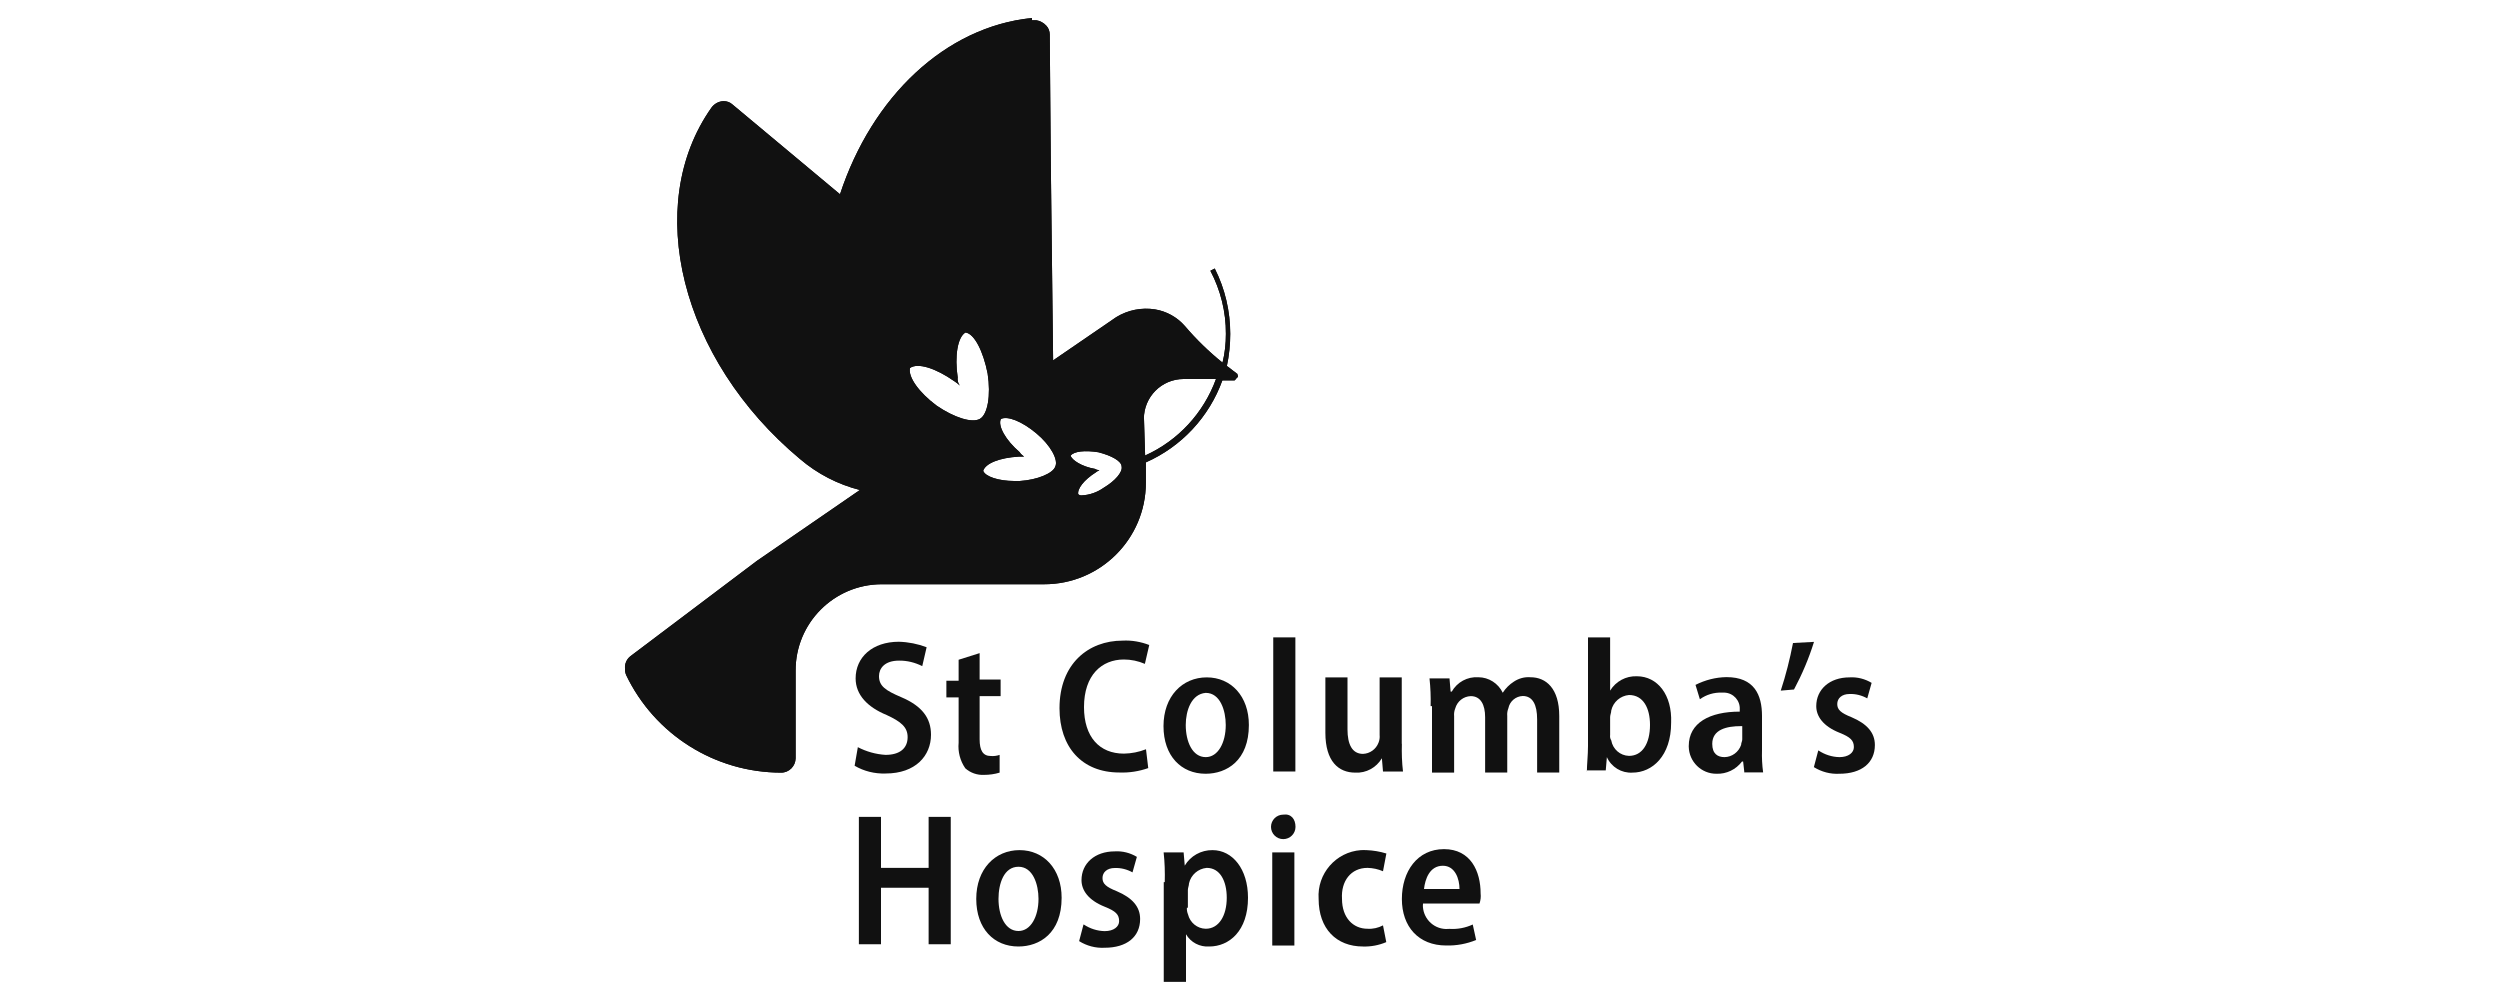 <?xml version="1.0" encoding="UTF-8"?><svg id="Layer_1" xmlns="http://www.w3.org/2000/svg" xmlns:xlink="http://www.w3.org/1999/xlink" viewBox="0 0 200 80"><defs><style>.cls-1{fill:none;}.cls-2{clip-path:url(#clippath);}.cls-3{fill:#111;}</style><clipPath id="clippath"><path class="cls-1" d="M87.95,37.61m-11.26-6.74h0m20.3-9.49h0m-10.73,18.17h0c-.09-.44,.44-1.15,1.42-1.77,.09-.09,.18-.09,.27-.18-.12,.01-.25-.02-.35-.09-1.06-.18-1.86-.71-1.95-1.06h0c.27-.35,1.15-.44,2.22-.27,1.06,.27,1.86,.71,1.86,1.15h0c.09,.44-.53,1.15-1.42,1.68-.52,.37-1.13,.59-1.77,.62-.1,.01-.2-.02-.27-.09m-7.62-1.86h0c.18-.62,1.33-1.06,2.84-1.15h.44c-.09-.09-.27-.18-.35-.35-1.15-.98-1.77-2.13-1.51-2.66h0c.53-.27,1.68,.18,2.84,1.15s1.77,2.13,1.51,2.66h0c-.18,.53-1.42,1.06-2.84,1.15h-.44c-1.24,0-2.3-.35-2.48-.8m12.85-4.17c0-1.76,1.41-3.18,3.17-3.19,0,0,.02,0,.03,0h2.57c-.99,2.72-3.03,4.93-5.67,6.12l-.09-2.93Zm-14.89-3.28c-.27-1.77,0-3.28,.62-3.63h0c.71,.09,1.42,1.51,1.77,3.28,.27,1.77,0,3.28-.62,3.63h0c-.62,.35-2.04-.09-3.46-1.06-1.42-1.06-2.3-2.3-2.13-3.01h0c.62-.44,2.04,0,3.55,1.06,.16,.1,.31,.22,.44,.35-.14-.18-.2-.4-.18-.62M82.54,1.44h0c-6.92,.71-12.77,6.29-15.34,14.1h0l-8.6-7.18h0c-.19-.18-.45-.27-.71-.27-.39,.01-.75,.21-.98,.53h0c-5.5,7.8-2.48,20.12,7.09,28.1h0c1.38,1.18,3.02,2.03,4.79,2.48l-8.24,5.67h0l-10.11,7.62h0c-.3,.23-.47,.6-.44,.98-.01,.18,.02,.36,.09,.53h0c2.29,4.78,7.12,7.81,12.41,7.81h0c.63,0,1.14-.52,1.15-1.15h0v-7c-.02-3.8,3.05-6.9,6.86-6.92,.05,0,.1,0,.15,0h12.86c4.49,.01,8.14-3.62,8.15-8.11,0-.01,0-.03,0-.04v-1.6h0c2.85-1.26,5.06-3.63,6.12-6.56h.98l.27-.27c0-.18,0-.27-.18-.35h0c-.27-.18-.44-.35-.71-.53h0c.18-.84,.27-1.71,.27-2.57,0-1.82-.42-3.61-1.24-5.23l-.35,.18h0c.82,1.56,1.25,3.29,1.24,5.05,0,.78-.08,1.55-.27,2.3h0c-1.09-.88-2.1-1.86-3.01-2.93h0c-.62-.71-1.47-1.18-2.39-1.33-1.07-.17-2.17,.05-3.1,.62h0l-5.05,3.46-.18-15.34h0l-.09-10.72h0c0-.26-.09-.52-.27-.71-.21-.23-.49-.39-.8-.44h-.35v-.18Z"/></clipPath></defs><g id="light_gray-3"><g id="Group_58"><g id="Group_56"><path id="Path_99" class="cls-3" d="M87.95,37.61m-11.26-6.74h0m20.3-9.49h0m-10.73,18.17h0c-.09-.44,.44-1.15,1.42-1.77,.09-.09,.18-.09,.27-.18-.12,.01-.25-.02-.35-.09-1.06-.18-1.86-.71-1.95-1.06h0c.27-.35,1.15-.44,2.22-.27,1.06,.27,1.86,.71,1.86,1.15h0c.09,.44-.53,1.15-1.42,1.68-.52,.37-1.13,.59-1.77,.62-.1,.01-.2-.02-.27-.09m-7.62-1.86h0c.18-.62,1.33-1.06,2.84-1.15h.44c-.09-.09-.27-.18-.35-.35-1.15-.98-1.77-2.13-1.51-2.66h0c.53-.27,1.68,.18,2.84,1.15s1.77,2.13,1.51,2.66h0c-.18,.53-1.42,1.06-2.84,1.15h-.44c-1.24,0-2.3-.35-2.48-.8m12.85-4.17c0-1.76,1.41-3.18,3.17-3.19,0,0,.02,0,.03,0h2.57c-.99,2.72-3.03,4.93-5.67,6.12l-.09-2.93Zm-14.89-3.28c-.27-1.77,0-3.28,.62-3.63h0c.71,.09,1.42,1.51,1.77,3.28,.27,1.77,0,3.28-.62,3.63h0c-.62,.35-2.04-.09-3.46-1.06-1.42-1.06-2.3-2.3-2.13-3.01h0c.62-.44,2.04,0,3.55,1.06,.16,.1,.31,.22,.44,.35-.14-.18-.2-.4-.18-.62M82.54,1.44h0c-6.92,.71-12.77,6.29-15.34,14.1h0l-8.6-7.18h0c-.19-.18-.45-.27-.71-.27-.39,.01-.75,.21-.98,.53h0c-5.5,7.8-2.48,20.12,7.09,28.1h0c1.38,1.18,3.02,2.03,4.79,2.48l-8.24,5.67h0l-10.11,7.62h0c-.3,.23-.47,.6-.44,.98-.01,.18,.02,.36,.09,.53h0c2.29,4.78,7.12,7.81,12.41,7.81h0c.63,0,1.14-.52,1.15-1.15h0v-7c-.02-3.8,3.05-6.9,6.86-6.92,.05,0,.1,0,.15,0h12.86c4.49,.01,8.14-3.62,8.15-8.11,0-.01,0-.03,0-.04v-1.6h0c2.85-1.26,5.06-3.63,6.12-6.56h.98l.27-.27c0-.18,0-.27-.18-.35h0c-.27-.18-.44-.35-.71-.53h0c.18-.84,.27-1.71,.27-2.57,0-1.82-.42-3.61-1.24-5.23l-.35,.18h0c.82,1.56,1.25,3.29,1.24,5.05,0,.78-.08,1.55-.27,2.3h0c-1.09-.88-2.1-1.86-3.01-2.93h0c-.62-.71-1.47-1.18-2.39-1.33-1.07-.17-2.17,.05-3.1,.62h0l-5.05,3.46-.18-15.34h0l-.09-10.72h0c0-.26-.09-.52-.27-.71-.21-.23-.49-.39-.8-.44h-.35v-.18Z"/><g class="cls-2"><g id="Group_55"><rect id="Rectangle_20" class="cls-3" x="49.83" y="1.44" width="49.02" height="60.37"/></g></g></g><g id="Group_57"><path id="Path_101" class="cls-3" d="M68.62,59.77c.69,.36,1.44,.57,2.22,.62,1.15,0,1.77-.53,1.77-1.42,0-.8-.53-1.24-1.68-1.77-1.51-.62-2.48-1.6-2.48-2.93,0-1.68,1.33-2.93,3.46-2.93,.76,.02,1.51,.17,2.22,.44l-.35,1.51c-.58-.29-1.21-.45-1.86-.44-1.15,0-1.6,.62-1.6,1.24,0,.8,.53,1.15,1.77,1.68,1.68,.71,2.39,1.68,2.39,3.01,0,1.68-1.24,3.1-3.63,3.1-.87,.03-1.73-.18-2.48-.62l.26-1.5Z"/><path id="Path_102" class="cls-3" d="M78.37,52.23v2.13h1.68v1.33h-1.68v3.46c0,.89,.27,1.33,.89,1.33,.24,.02,.48-.01,.71-.09v1.42c-.4,.12-.82,.18-1.24,.18-.55,.03-1.1-.16-1.51-.53-.41-.6-.6-1.32-.53-2.04v-3.63h-.98v-1.33h.98v-1.68l1.68-.53Z"/><path id="Path_103" class="cls-3" d="M91.85,61.45c-.74,.26-1.52,.38-2.3,.35-3.01,0-4.79-2.04-4.79-5.14,0-3.55,2.3-5.41,5.05-5.41,.73-.04,1.45,.09,2.13,.35l-.35,1.51c-.53-.23-1.1-.35-1.68-.35-1.77,0-3.19,1.24-3.19,3.81,0,2.39,1.24,3.72,3.19,3.72,.61-.01,1.21-.13,1.77-.35l.18,1.51Z"/><path id="Path_104" class="cls-3" d="M99.91,58c0,2.84-1.77,3.9-3.46,3.9-1.95,0-3.37-1.42-3.37-3.81s1.51-3.9,3.46-3.9,3.37,1.51,3.37,3.81m-5.05,0c0,1.33,.53,2.57,1.6,2.57,.98,0,1.6-1.15,1.6-2.57,0-1.15-.44-2.57-1.6-2.57-1.15,.09-1.6,1.42-1.6,2.57"/><rect id="Rectangle_21" class="cls-3" x="101.86" y="50.99" width="1.77" height="10.73"/><path id="Path_105" class="cls-3" d="M112.15,59.5c-.02,.74,0,1.48,.09,2.22h-1.6l-.09-1.06h0c-.44,.75-1.26,1.2-2.13,1.15-1.33,0-2.39-.89-2.39-3.19v-4.43h1.77v4.17c0,1.15,.35,1.95,1.24,1.95,.55-.02,1.04-.37,1.24-.89,.08-.2,.11-.41,.09-.62v-4.61h1.77v5.32Z"/><path id="Path_106" class="cls-3" d="M114.45,56.49c.02-.74-.01-1.48-.09-2.22h1.6l.09,1.06h.09c.43-.76,1.25-1.21,2.13-1.15,.83,0,1.59,.49,1.95,1.24h0c.23-.36,.53-.66,.89-.89,.39-.26,.86-.39,1.33-.35,1.24,0,2.3,.89,2.3,3.1v4.52h-1.77v-4.26c0-1.15-.35-1.86-1.15-1.86-.56,.02-1.04,.42-1.15,.98-.08,.2-.11,.41-.09,.62v4.52h-1.77v-4.43c0-.98-.35-1.68-1.15-1.68-.58,.02-1.08,.41-1.24,.98-.08,.2-.11,.41-.09,.62v4.52h-1.77v-5.32h-.09Z"/><path id="Path_107" class="cls-3" d="M126.95,61.72c0-.53,.09-1.33,.09-2.04v-8.69h1.77v4.26h0c.45-.74,1.26-1.18,2.13-1.15,1.68,0,2.84,1.51,2.75,3.72,0,2.66-1.51,3.99-3.1,3.99-.87,.05-1.68-.44-2.04-1.24h0l-.09,1.06h-1.5v.09Zm1.86-2.93c-.02,.15,0,.31,.09,.44,.12,.7,.71,1.22,1.42,1.24,1.06,0,1.68-.98,1.68-2.48,0-1.33-.53-2.39-1.68-2.39-.69,.06-1.27,.56-1.42,1.24,0,.18-.09,.35-.09,.53v1.42Z"/><path id="Path_108" class="cls-3" d="M139.54,61.72l-.09-.8h-.09c-.48,.64-1.24,1.01-2.04,.98-1.21,.01-2.2-.96-2.22-2.17,0-.02,0-.03,0-.05,0-1.86,1.68-2.75,4.08-2.75v-.18c.04-.7-.5-1.3-1.2-1.34-.07,0-.15,0-.22,0-.63-.03-1.26,.16-1.77,.53l-.35-1.15c.77-.39,1.62-.61,2.48-.62,2.22,0,2.84,1.42,2.84,3.1v2.75c-.02,.59,.01,1.19,.09,1.77h-1.51v-.09Zm-.26-3.63c-1.15,0-2.3,.27-2.3,1.42,0,.8,.44,1.06,.98,1.06,.6-.01,1.13-.4,1.33-.98,0-.18,.09-.27,.09-.44v-1.06h-.09Z"/><path id="Path_109" class="cls-3" d="M145.12,51.35c-.41,1.32-.95,2.59-1.6,3.81l-1.06,.09c.41-1.25,.73-2.52,.98-3.81l1.68-.09Z"/><path id="Path_110" class="cls-3" d="M145.48,60.04c.5,.33,1.08,.52,1.68,.53,.71,0,1.15-.35,1.15-.8,0-.53-.27-.8-1.15-1.15-1.33-.53-1.86-1.33-1.86-2.13,0-1.33,1.06-2.3,2.66-2.3,.62-.04,1.24,.12,1.77,.44l-.35,1.24c-.43-.24-.92-.37-1.42-.35-.62,0-.98,.35-.98,.8s.27,.71,1.15,1.06c1.24,.53,1.86,1.24,1.86,2.22,0,1.42-1.06,2.3-2.84,2.3-.72,.04-1.43-.15-2.04-.53l.35-1.33Z"/><path id="Path_111" class="cls-3" d="M70.48,65.35v4.08h3.81v-4.08h1.77v10.19h-1.77v-4.52h-3.81v4.52h-1.77v-10.19h1.77Z"/><path id="Path_112" class="cls-3" d="M84.93,71.82c0,2.84-1.77,3.9-3.46,3.9-1.95,0-3.37-1.42-3.37-3.81s1.51-3.9,3.46-3.9,3.37,1.51,3.37,3.81m-5.05,.09c0,1.33,.53,2.57,1.6,2.57,.98,0,1.6-1.15,1.6-2.57,0-1.15-.44-2.57-1.6-2.57s-1.6,1.33-1.6,2.57"/><path id="Path_113" class="cls-3" d="M86.7,73.96c.5,.33,1.08,.52,1.68,.53,.71,0,1.15-.35,1.15-.8,0-.53-.27-.8-1.15-1.15-1.33-.53-1.86-1.33-1.86-2.13,0-1.33,1.06-2.3,2.66-2.3,.62-.04,1.24,.12,1.77,.44l-.35,1.24c-.43-.24-.92-.37-1.42-.35-.62,0-.98,.35-.98,.8s.27,.71,1.15,1.06c1.24,.53,1.86,1.24,1.86,2.22,0,1.42-1.06,2.3-2.84,2.3-.72,.04-1.43-.15-2.04-.53l.35-1.33Z"/><path id="Path_114" class="cls-3" d="M93.18,70.58c.02-.8,0-1.6-.09-2.39h1.6l.09,1.06h0c.46-.78,1.31-1.25,2.22-1.24,1.6,0,2.84,1.51,2.84,3.81,0,2.66-1.51,3.9-3.1,3.9-.75,.05-1.48-.32-1.86-.98h0v3.81h-1.78v-7.98h.09Zm1.77,2.04c-.01,.18,.02,.36,.09,.53,.16,.66,.74,1.14,1.42,1.15,1.06,0,1.68-1.06,1.68-2.48,0-1.33-.53-2.39-1.6-2.39-.69,.06-1.27,.56-1.42,1.24,0,.18-.09,.35-.09,.53v1.42h-.09Z"/><path id="Path_115" class="cls-3" d="M103.64,66.15c0,.54-.44,.98-.98,.98s-.98-.44-.98-.98,.44-.98,.98-.98c.62-.09,.98,.35,.98,.98m-1.86,2.04h1.77v7.45h-1.77v-7.45Z"/><path id="Path_116" class="cls-3" d="M110.9,75.37c-.59,.25-1.22,.37-1.86,.35-2.13,0-3.55-1.42-3.55-3.81-.14-2.01,1.38-3.76,3.39-3.9,.14,0,.28-.01,.43,0,.54,.02,1.08,.11,1.6,.27l-.27,1.42c-.39-.17-.81-.26-1.24-.27-1.33,0-2.13,1.06-2.04,2.48,0,1.51,.89,2.39,2.04,2.39,.43,.03,.86-.07,1.24-.27l.26,1.33Z"/><path id="Path_117" class="cls-3" d="M113.83,72.36c-.03,1.05,.79,1.93,1.84,1.96,.1,0,.19,0,.29-.01,.64,.04,1.28-.08,1.86-.35l.27,1.24c-.76,.31-1.57,.46-2.39,.44-2.22,0-3.55-1.51-3.55-3.72s1.24-3.99,3.37-3.99,2.93,1.77,2.93,3.55c.03,.27,0,.54-.09,.8h-4.52v.09Zm2.93-1.24c0-.8-.35-1.86-1.33-1.86-1.06,0-1.42,1.06-1.51,1.86h2.84Z"/></g></g></g></svg>